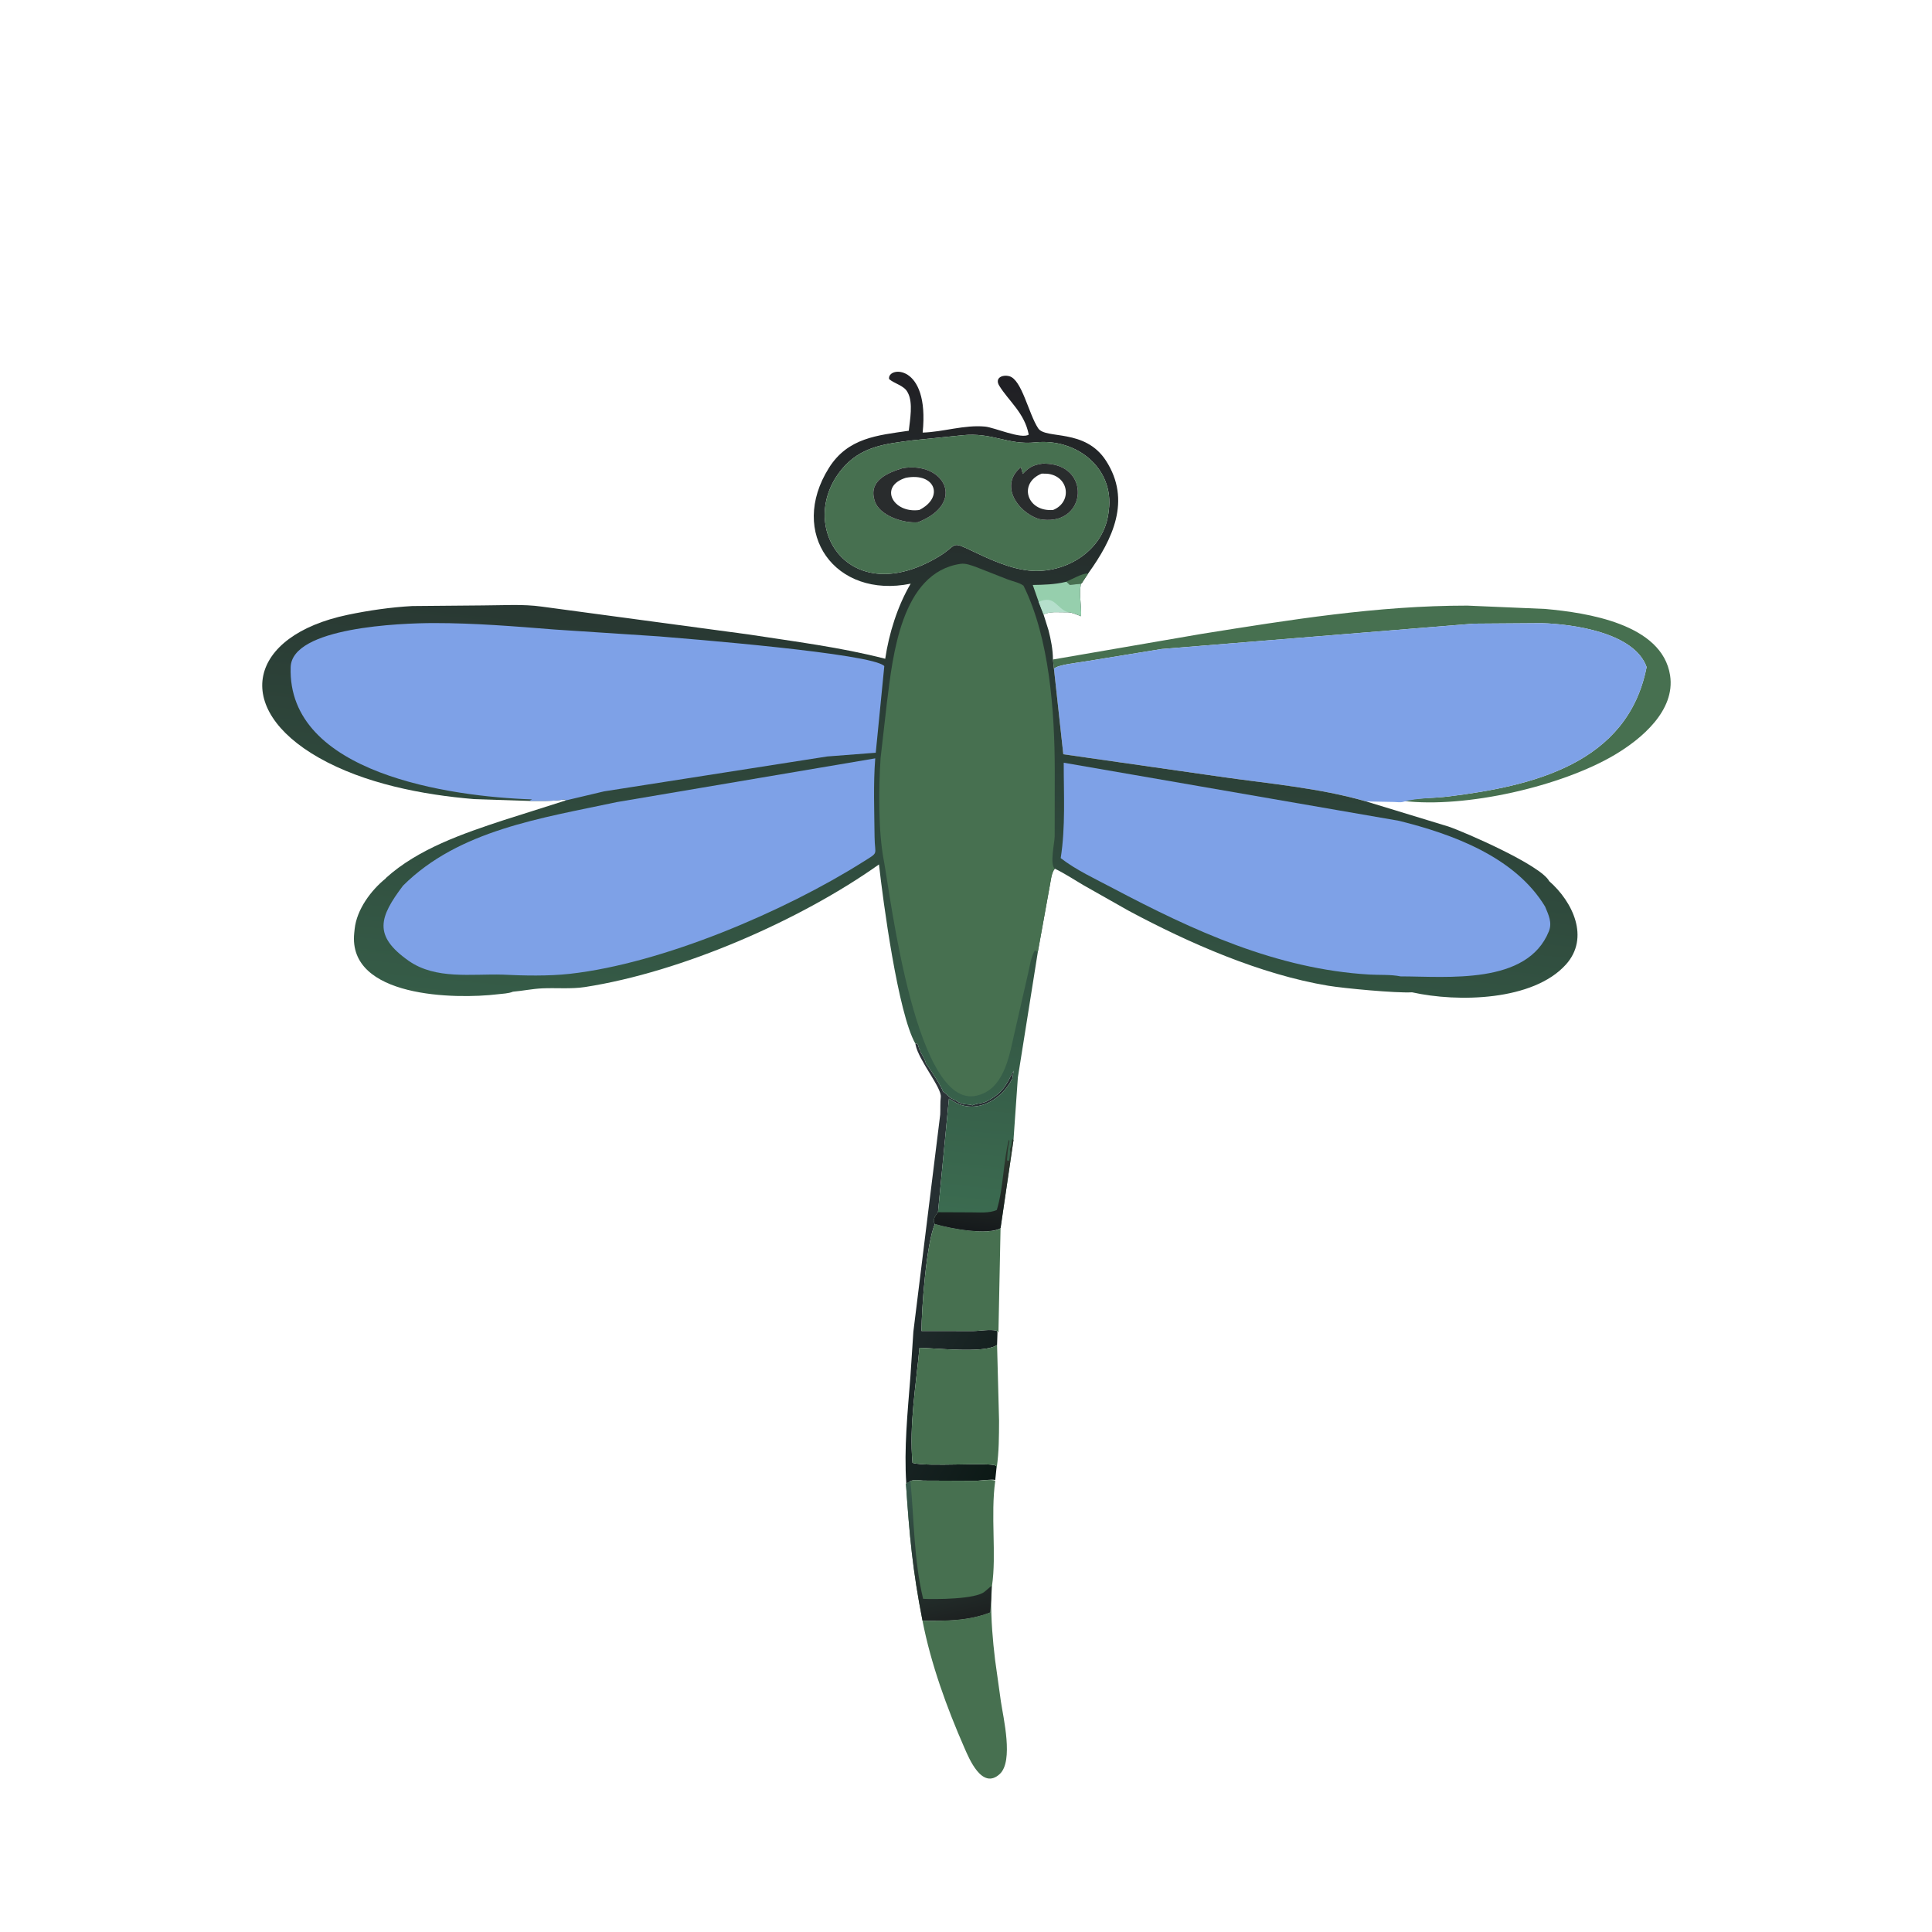 <svg version="1.1" xmlns="http://www.w3.org/2000/svg" style="display: block;" viewBox="0 0 2048 2048" width="640" height="640">
<defs>
	<linearGradient id="Gradient1" gradientUnits="userSpaceOnUse" x1="1121.46" y1="1441.55" x2="908.694" y2="1322.81">
		<stop class="stop0" offset="0" stop-opacity="1" stop-color="rgb(12,25,22)"/>
		<stop class="stop1" offset="1" stop-opacity="1" stop-color="rgb(44,52,56)"/>
	</linearGradient>
	<linearGradient id="Gradient2" gradientUnits="userSpaceOnUse" x1="1017.5" y1="1716.21" x2="979.984" y2="1568.68">
		<stop class="stop0" offset="0" stop-opacity="1" stop-color="rgb(29,33,33)"/>
		<stop class="stop1" offset="1" stop-opacity="1" stop-color="rgb(56,91,77)"/>
	</linearGradient>
	<linearGradient id="Gradient3" gradientUnits="userSpaceOnUse" x1="1021.23" y1="393.342" x2="933.136" y2="1277.84">
		<stop class="stop0" offset="0" stop-opacity="1" stop-color="rgb(32,31,36)"/>
		<stop class="stop1" offset="1" stop-opacity="1" stop-color="rgb(59,107,80)"/>
	</linearGradient>
	<linearGradient id="Gradient4" gradientUnits="userSpaceOnUse" x1="1025.22" y1="1301.93" x2="1034.17" y2="1226.85">
		<stop class="stop0" offset="0" stop-opacity="1" stop-color="rgb(22,26,28)"/>
		<stop class="stop1" offset="1" stop-opacity="1" stop-color="rgb(44,54,45)"/>
	</linearGradient>
</defs>
<path transform="translate(0,0)" fill="url(#Gradient1)" d="M 970.392 1106.4 L 972.176 1106.12 C 974.196 1108.45 973.348 1111.15 975.49 1113.5 L 976.216 1116.02 C 977.606 1118.11 981.483 1125 981.5 1127.51 L 982.463 1128.68 C 986.247 1133.41 999.116 1153.64 999.5 1157 L 1001 1158 C 1004.06 1160.18 1005.85 1163.13 1009.25 1164.75 L 1014 1167 C 1015.81 1168.36 1016.91 1168.92 1019 1169.5 L 1020.47 1170 C 1023.82 1171.12 1027.8 1170.28 1030.75 1171.75 L 1032.5 1171 C 1041.29 1168.31 1041.69 1170.78 1052 1164 L 1053.42 1163.08 C 1065.05 1155.33 1068.46 1146.23 1074.5 1135 L 1073.16 1143.15 C 1062.63 1164.81 1036.79 1180.93 1013.5 1169.03 L 1005.91 1164.65 L 994.3 1285.01 C 991.625 1288.79 988.141 1292.99 991.003 1297.44 C 981.731 1319.09 976.893 1388.03 976.822 1410.86 L 1031.57 1410.93 C 1039.11 1410.84 1049.42 1408.83 1056.54 1410.58 L 1057.36 1412.6 L 1056.94 1425.77 L 1055.35 1426.68 C 1040.79 1434.53 992.192 1429.09 974.685 1428.74 C 970.952 1468.48 963.67 1510.91 967.277 1550.73 C 983.677 1555.31 1049.42 1549.57 1055.78 1553.77 L 1056.44 1555.12 L 1055 1568.88 C 1052.05 1567.79 1039.19 1569.53 1035.04 1569.72 L 978.719 1569.49 C 974.765 1569.2 969.812 1568.4 966.003 1569.62 L 965.163 1570.08 L 960.711 1572.76 C 958.189 1535.17 962.109 1497.23 965.033 1459.77 L 968.208 1411.66 L 996.66 1181.52 C 996.998 1175.37 996.523 1168.95 997.266 1162.86 C 998.442 1153.24 973.949 1124.28 970.556 1107.59 L 970.392 1106.4 z"/>
<path transform="translate(0,0)" fill="rgb(71,112,80)" d="M 991.003 1297.44 C 1008.01 1302.54 1046.83 1309.49 1060.62 1302.2 L 1058.38 1412.7 L 1056.54 1410.58 C 1049.42 1408.83 1039.11 1410.84 1031.57 1410.93 L 976.822 1410.86 C 976.893 1388.03 981.731 1319.09 991.003 1297.44 z"/>
<path transform="translate(0,0)" fill="rgb(71,112,80)" d="M 977.876 1717.99 C 1002.12 1718.34 1026.82 1718.22 1049.68 1709.2 L 1050.67 1696.25 C 1050.6 1717.67 1052.26 1738.16 1054.81 1759.39 L 1061 1803.75 C 1063.54 1820.89 1074.59 1866.82 1059.81 1880.5 C 1041 1897.91 1027.16 1863.84 1022.23 1852.59 C 1003.58 1810.01 986.733 1763.68 977.876 1717.99 z"/>
<path transform="translate(0,0)" fill="rgb(71,112,80)" d="M 1056.44 1555.63 L 1055.78 1553.77 C 1049.42 1549.57 983.677 1555.31 967.277 1550.73 C 963.67 1510.91 970.952 1468.48 974.685 1428.74 C 992.192 1429.09 1040.79 1434.53 1055.35 1426.68 L 1056.94 1425.77 L 1059.05 1506.21 C 1058.97 1523.11 1058.99 1538.77 1056.6 1555.57 L 1056.44 1555.63 z"/>
<path transform="translate(0,0)" fill="rgb(71,112,80)" d="M 1055 1569.69 C 1049.89 1606.36 1056.46 1647.9 1051.57 1681.02 L 1050.67 1696.25 L 1049.68 1709.2 C 1026.82 1718.22 1002.12 1718.34 977.876 1717.86 C 967.399 1664.38 964.089 1628.16 960.343 1572.76 L 965.163 1570.08 L 966.003 1569.62 C 969.812 1568.4 974.765 1569.2 978.719 1569.49 L 1035.04 1569.72 C 1039.19 1569.53 1052.05 1567.79 1055 1569.69 z"/>
<path transform="translate(0,0)" fill="url(#Gradient2)" d="M 965.163 1570.08 C 969.011 1611.83 968.73 1653.79 978.54 1694.84 C 990.902 1695.43 1034.93 1695.43 1044 1687.02 L 1051.05 1681.02 L 1050.67 1696.25 L 1049.68 1709.2 C 1026.82 1718.22 1002.12 1718.34 977.876 1717.86 C 967.399 1664.38 964.089 1628.16 960.343 1572.76 L 965.163 1570.08 z"/>
<path transform="translate(0,0)" fill="rgb(71,112,80)" d="M 1116.16 699.105 L 1273.26 672.031 C 1367.16 657.052 1460.18 641.925 1555.43 641.974 L 1638.14 645.508 C 1681.87 649.503 1761.97 661.207 1770.37 715.954 C 1776.08 753.186 1740.03 783.355 1711.6 800.2 C 1655.33 833.536 1553.56 857.007 1487.43 849.003 C 1502.13 845.607 1519.57 846.242 1534.94 844.355 C 1624.64 833.342 1725.45 809.579 1745.48 707.096 C 1732.48 670.523 1667.43 661.563 1634.43 660.572 L 1562.12 661.097 L 1231.18 688.008 L 1149.07 701.372 C 1142.46 702.57 1121.85 704.487 1117.22 708.831 L 1116.16 699.105 z"/>
<path transform="translate(0,0)" fill="rgb(126,161,231)" d="M 1117.22 708.831 C 1121.85 704.487 1142.46 702.57 1149.07 701.372 L 1231.18 688.008 L 1562.12 661.097 L 1634.43 660.572 C 1667.43 661.563 1732.48 670.523 1745.48 707.096 C 1725.45 809.579 1624.64 833.342 1534.94 844.355 C 1519.57 846.242 1502.13 845.607 1487.43 849.968 C 1484.78 850.846 1480.45 850.192 1477.63 850.109 L 1448.3 849.549 C 1398.27 835.129 1344.73 830.723 1293.28 823.311 L 1127.15 799.529 L 1117.22 708.831 z"/>
<path transform="translate(0,0)" fill="url(#Gradient3)" d="M 560.756 848.995 L 502.5 847.073 C 447.489 842.517 386.26 830.526 338.292 803.388 C 245.481 750.88 263.067 673.838 368.5 651.753 C 390.787 647.084 414.428 643.659 437.163 642.425 L 511.733 641.771 C 532.123 641.755 554.343 640.158 574.506 643.06 L 793.84 672.584 C 841.994 680.039 891.15 686.111 938.37 698.329 C 942.3 671.513 951.518 642.114 965.365 618.726 C 885.123 635.082 835.279 565.024 878.698 495.987 C 898.813 464.003 930.119 461.471 963.343 456.608 C 964.611 444.955 968.007 427.267 962.498 416.596 L 961.895 415.5 C 958.281 408.709 948.282 406.767 942.5 401.861 C 940.011 388.317 985.686 384.509 978.05 458.567 C 1000.1 457.878 1022.03 450.143 1044.23 452.193 C 1053.91 453.087 1082.93 465.907 1090.5 460.693 C 1086.12 437.748 1069.35 425.274 1059.27 408.909 C 1054.2 400.693 1062.42 396.837 1069.85 398.787 C 1083.22 402.29 1090.28 438.521 1100.5 453.998 C 1108.47 466.064 1150.13 453.705 1172.48 488.5 C 1199.38 530.379 1179.6 571.578 1153.64 607.722 L 1147.53 616.989 C 1146.63 618.522 1147.17 617.999 1145.97 618.787 L 1145.64 620.174 C 1143.58 630.192 1146.68 642.694 1145.95 653.21 C 1141.85 651.773 1136.69 649.213 1132.37 649.056 L 1121.26 648.927 C 1115.61 648.791 1111.48 649.027 1106.18 651.248 L 1111.41 667.88 C 1114.02 677.836 1116.14 688.789 1116.16 699.105 L 1117.22 708.831 L 1127.15 799.529 L 1293.28 823.311 C 1344.73 830.723 1398.27 835.129 1448.3 849.601 L 1535.53 876.201 C 1553.06 882.19 1633.55 917.242 1642.21 934.05 C 1667.15 955.851 1685.51 994.089 1659.88 1022.5 C 1625.12 1061.03 1545.62 1062.7 1496.83 1051.89 C 1479.89 1052.89 1424.33 1047.63 1408 1044.92 C 1335.92 1032.93 1260.18 999.589 1196.52 965.495 L 1148.3 938.208 C 1138.27 932.279 1128.67 925.935 1118.16 920.821 C 1114.42 925.104 1113.86 934.214 1112.66 939.852 L 1100.14 1009.13 L 1078.97 1142.26 L 1074.33 1208.65 L 1060.62 1301.91 C 1046.83 1309.49 1008.01 1302.54 991.003 1297.44 C 988.141 1292.99 991.625 1288.79 994.3 1285.01 L 1005.91 1164.65 L 1013.5 1169.03 C 1036.79 1180.93 1062.63 1164.81 1073.16 1143.15 L 1074.5 1135 C 1068.46 1146.23 1065.05 1155.33 1053.42 1163.08 L 1052 1164 C 1041.69 1170.78 1041.29 1168.31 1032.5 1171 L 1030.75 1171.75 C 1027.8 1170.28 1023.82 1171.12 1020.47 1170 L 1019 1169.5 C 1016.91 1168.92 1015.81 1168.36 1014 1167 L 1009.25 1164.75 C 1005.85 1163.13 1004.06 1160.18 1001 1158 L 999.5 1157 C 999.116 1153.64 986.247 1133.41 982.463 1128.68 L 981.5 1127.51 C 981.483 1125 977.606 1118.11 976.216 1116.02 L 975.49 1113.5 C 973.348 1111.15 974.196 1108.45 972.176 1106.12 L 970.392 1106.4 C 951.893 1074.37 935.912 953.898 931.762 916.339 C 848.448 975.504 722.902 1030.38 620.101 1046.3 C 605.397 1048.57 589.713 1047.01 574.809 1047.69 C 564.367 1048.18 554.154 1050.35 543.75 1051.24 C 539.066 1053.21 532.704 1053.34 527.6 1053.96 C 482.951 1059.37 368.443 1057.73 375.497 989.004 L 375.94 984.819 C 378.121 964.168 393.132 943.87 408.873 931.176 L 408.971 930.823 C 443.071 899.829 491.21 883.444 534.288 869.27 L 599.913 848.446 L 598.347 847.465 C 586.034 849.525 573.201 848.963 560.756 848.995 z M 1019.87 461.423 L 966.828 466.83 C 937.796 470.57 912.234 473.321 892.288 497.464 C 843.369 556.673 899.041 647.865 995.276 589.915 C 1013.2 579.121 1008.59 573.85 1024.07 580.988 C 1043.08 589.904 1063.68 600.385 1084.5 603.906 L 1085.98 604.173 C 1125.18 610.715 1169.13 586.286 1174.9 544.559 L 1175.35 541.122 C 1181.31 496.284 1141.23 464.44 1097.8 468.929 C 1067.92 472.016 1052.09 457.995 1019.87 461.423 z"/>
<path transform="translate(0,0)" fill="rgb(71,112,80)" d="M 1130.51 616.387 C 1137.63 613.579 1146.18 608.058 1153.64 607.722 L 1147.53 616.989 C 1146.63 618.522 1147.17 617.999 1145.97 618.787 L 1134 620.032 L 1130.51 616.387 z"/>
<path transform="translate(0,0)" fill="rgb(150,207,173)" d="M 1130.51 616.633 L 1134 620.032 L 1145.97 618.787 L 1145.64 620.174 C 1143.58 630.192 1146.68 642.694 1145.95 653.21 C 1141.85 651.773 1136.69 649.213 1132.37 649.056 L 1121.26 648.927 C 1115.61 648.791 1111.48 649.027 1106.18 651.248 L 1101.07 638.114 L 1094.77 620.094 C 1106.15 619.938 1118.09 619.562 1129.2 616.951 L 1130.51 616.633 z"/>
<path transform="translate(0,0)" fill="rgb(181,223,204)" d="M 1101.07 638.114 C 1118.23 630.11 1119.7 645.168 1132.37 649.056 L 1121.26 648.927 C 1115.61 648.791 1111.48 649.027 1106.18 651.248 L 1101.07 638.114 z"/>
<path transform="translate(0,0)" fill="url(#Gradient4)" d="M 994.3 1285.01 L 1029.19 1285.16 C 1038.07 1285.14 1048.37 1286.25 1056.65 1282.67 C 1063.94 1258.34 1063.24 1232.45 1069.43 1208 L 1070.05 1209.98 C 1068.24 1216.4 1067.99 1223.45 1067.38 1230.08 L 1069.75 1230.51 L 1070.76 1223 C 1071 1220.37 1071.19 1222.64 1070.77 1219.66 L 1070.51 1218 C 1072.71 1214.69 1071.84 1210.83 1073.25 1207.18 L 1074.33 1208.65 L 1060.62 1301.91 C 1046.83 1309.49 1008.01 1302.54 991.003 1297.44 C 988.141 1292.99 991.625 1288.79 994.3 1285.01 z"/>
<path transform="translate(0,0)" fill="rgb(71,112,80)" d="M 1019.87 461.423 C 1052.09 457.995 1067.92 472.016 1097.8 468.929 C 1141.23 464.44 1181.31 496.284 1175.35 541.122 L 1174.9 544.559 C 1169.13 586.286 1125.18 610.715 1085.98 604.173 L 1084.5 603.906 C 1063.68 600.385 1043.08 589.904 1024.07 580.988 C 1008.59 573.85 1013.2 579.121 995.276 589.915 C 899.041 647.865 843.369 556.673 892.288 497.464 C 912.234 473.321 937.796 470.57 966.828 466.83 L 1019.87 461.423 z M 956.757 496.294 C 940.981 501.112 921.085 509.297 926.798 529.5 L 927.069 530.521 C 931.773 546.83 958.229 554.97 973.071 553.615 C 1024.64 533.331 1001.32 488.9 956.757 496.294 z M 1105.95 491.34 C 1095.46 492.866 1091.44 494.66 1084.2 502.384 L 1082.22 495.267 C 1059.48 513.743 1077.71 542.213 1101.1 550.169 C 1150.74 559.864 1157.82 495.568 1111.48 491.683 L 1105.95 491.34 z"/>
<path transform="translate(0,0)" fill="rgb(41,44,45)" d="M 1105.95 491.34 L 1111.48 491.683 C 1157.82 495.568 1150.74 559.864 1101.1 550.169 C 1077.71 542.213 1059.48 513.743 1082.22 495.267 L 1084.2 502.384 C 1091.44 494.66 1095.46 492.866 1105.95 491.34 z M 1104.24 502.034 C 1079.28 512.006 1088.22 542.796 1116.31 540.599 C 1136.86 532.323 1133.35 504.64 1110.15 502.161 L 1104.24 502.034 z"/>
<path transform="translate(0,0)" fill="rgb(41,44,45)" d="M 956.757 496.294 C 1001.32 488.9 1024.64 533.331 973.071 553.615 C 958.229 554.97 931.773 546.83 927.069 530.521 L 926.798 529.5 C 921.085 509.297 940.981 501.112 956.757 496.294 z M 960.277 506.477 C 931.223 515.422 946.415 544.398 974.42 540.632 C 1001.02 527.33 991.635 500.528 960.277 506.477 z"/>
<path transform="translate(0,0)" fill="rgb(126,161,231)" d="M 1484.59 1035 C 1474.27 1032.88 1462.13 1033.69 1451.5 1033.06 C 1353.46 1027.29 1265.02 986.638 1179.29 941.299 C 1161.27 931.764 1140.42 922.158 1124.39 909.619 C 1129.6 876.55 1127.55 841.967 1127.59 808.508 L 1482.89 870.072 C 1539.87 884.169 1606.09 908.458 1637.86 961.004 C 1641.44 969.736 1645.64 977.892 1641.85 987.284 C 1618.79 1044.31 1534.5 1035.07 1484.59 1035 z"/>
<path transform="translate(0,0)" fill="rgb(126,161,231)" d="M 427.243 938.812 C 486.563 879.692 574.533 867.218 653.726 850.274 L 927.793 803.886 C 925.652 831.207 926.831 859.566 927.078 886.998 C 927.262 907.451 932.388 902.581 914.558 913.817 C 831.689 966.038 702.676 1021.29 604.069 1032.29 C 581.541 1034.81 555.317 1034.29 532.646 1033.14 C 499.991 1032.2 461.822 1038.61 433.196 1018.49 C 395.341 991.867 402.011 972.221 427.243 938.812 z"/>
<path transform="translate(0,0)" fill="rgb(71,112,80)" d="M 1100.14 1009.13 L 1097 1007.5 C 1092.73 1014.54 1091.6 1024.55 1089.66 1032.57 L 1075.47 1094.64 C 1070.33 1117.04 1065.34 1150.22 1040.73 1159.73 L 1039.18 1160.3 C 971.489 1185.72 943.639 947.258 936.852 911.974 C 930.951 881.298 931.358 835.581 933.455 803.623 L 940.141 745.03 C 946.342 695.586 955.116 606.994 1018.19 597.699 C 1023.63 596.897 1029.44 599.215 1034.5 600.993 L 1068.11 614.189 C 1073.07 616.125 1080.9 617.684 1084.97 620.855 C 1112.46 676.308 1117.99 753.983 1118.08 816.218 L 1118 886.584 C 1117.88 893.678 1112.56 916.549 1118.16 920.821 C 1114.42 925.104 1113.86 934.214 1112.66 939.852 L 1100.14 1009.13 z"/>
<path transform="translate(0,0)" fill="rgb(126,161,231)" d="M 560.756 848.995 L 564 847.384 C 477.485 844.569 304.309 819.995 308.129 707.123 C 309.556 664.966 424.135 660.482 460.432 660.474 C 503.172 660.464 545.287 663.907 587.863 667.322 L 698.668 674.606 C 724.357 676.767 925.782 692.606 937.401 706.116 L 928.331 797.929 L 876.858 801.894 L 640.271 838.898 L 599.913 848.446 L 598.347 847.465 C 586.034 849.525 573.201 848.963 560.756 848.995 z"/>
</svg>